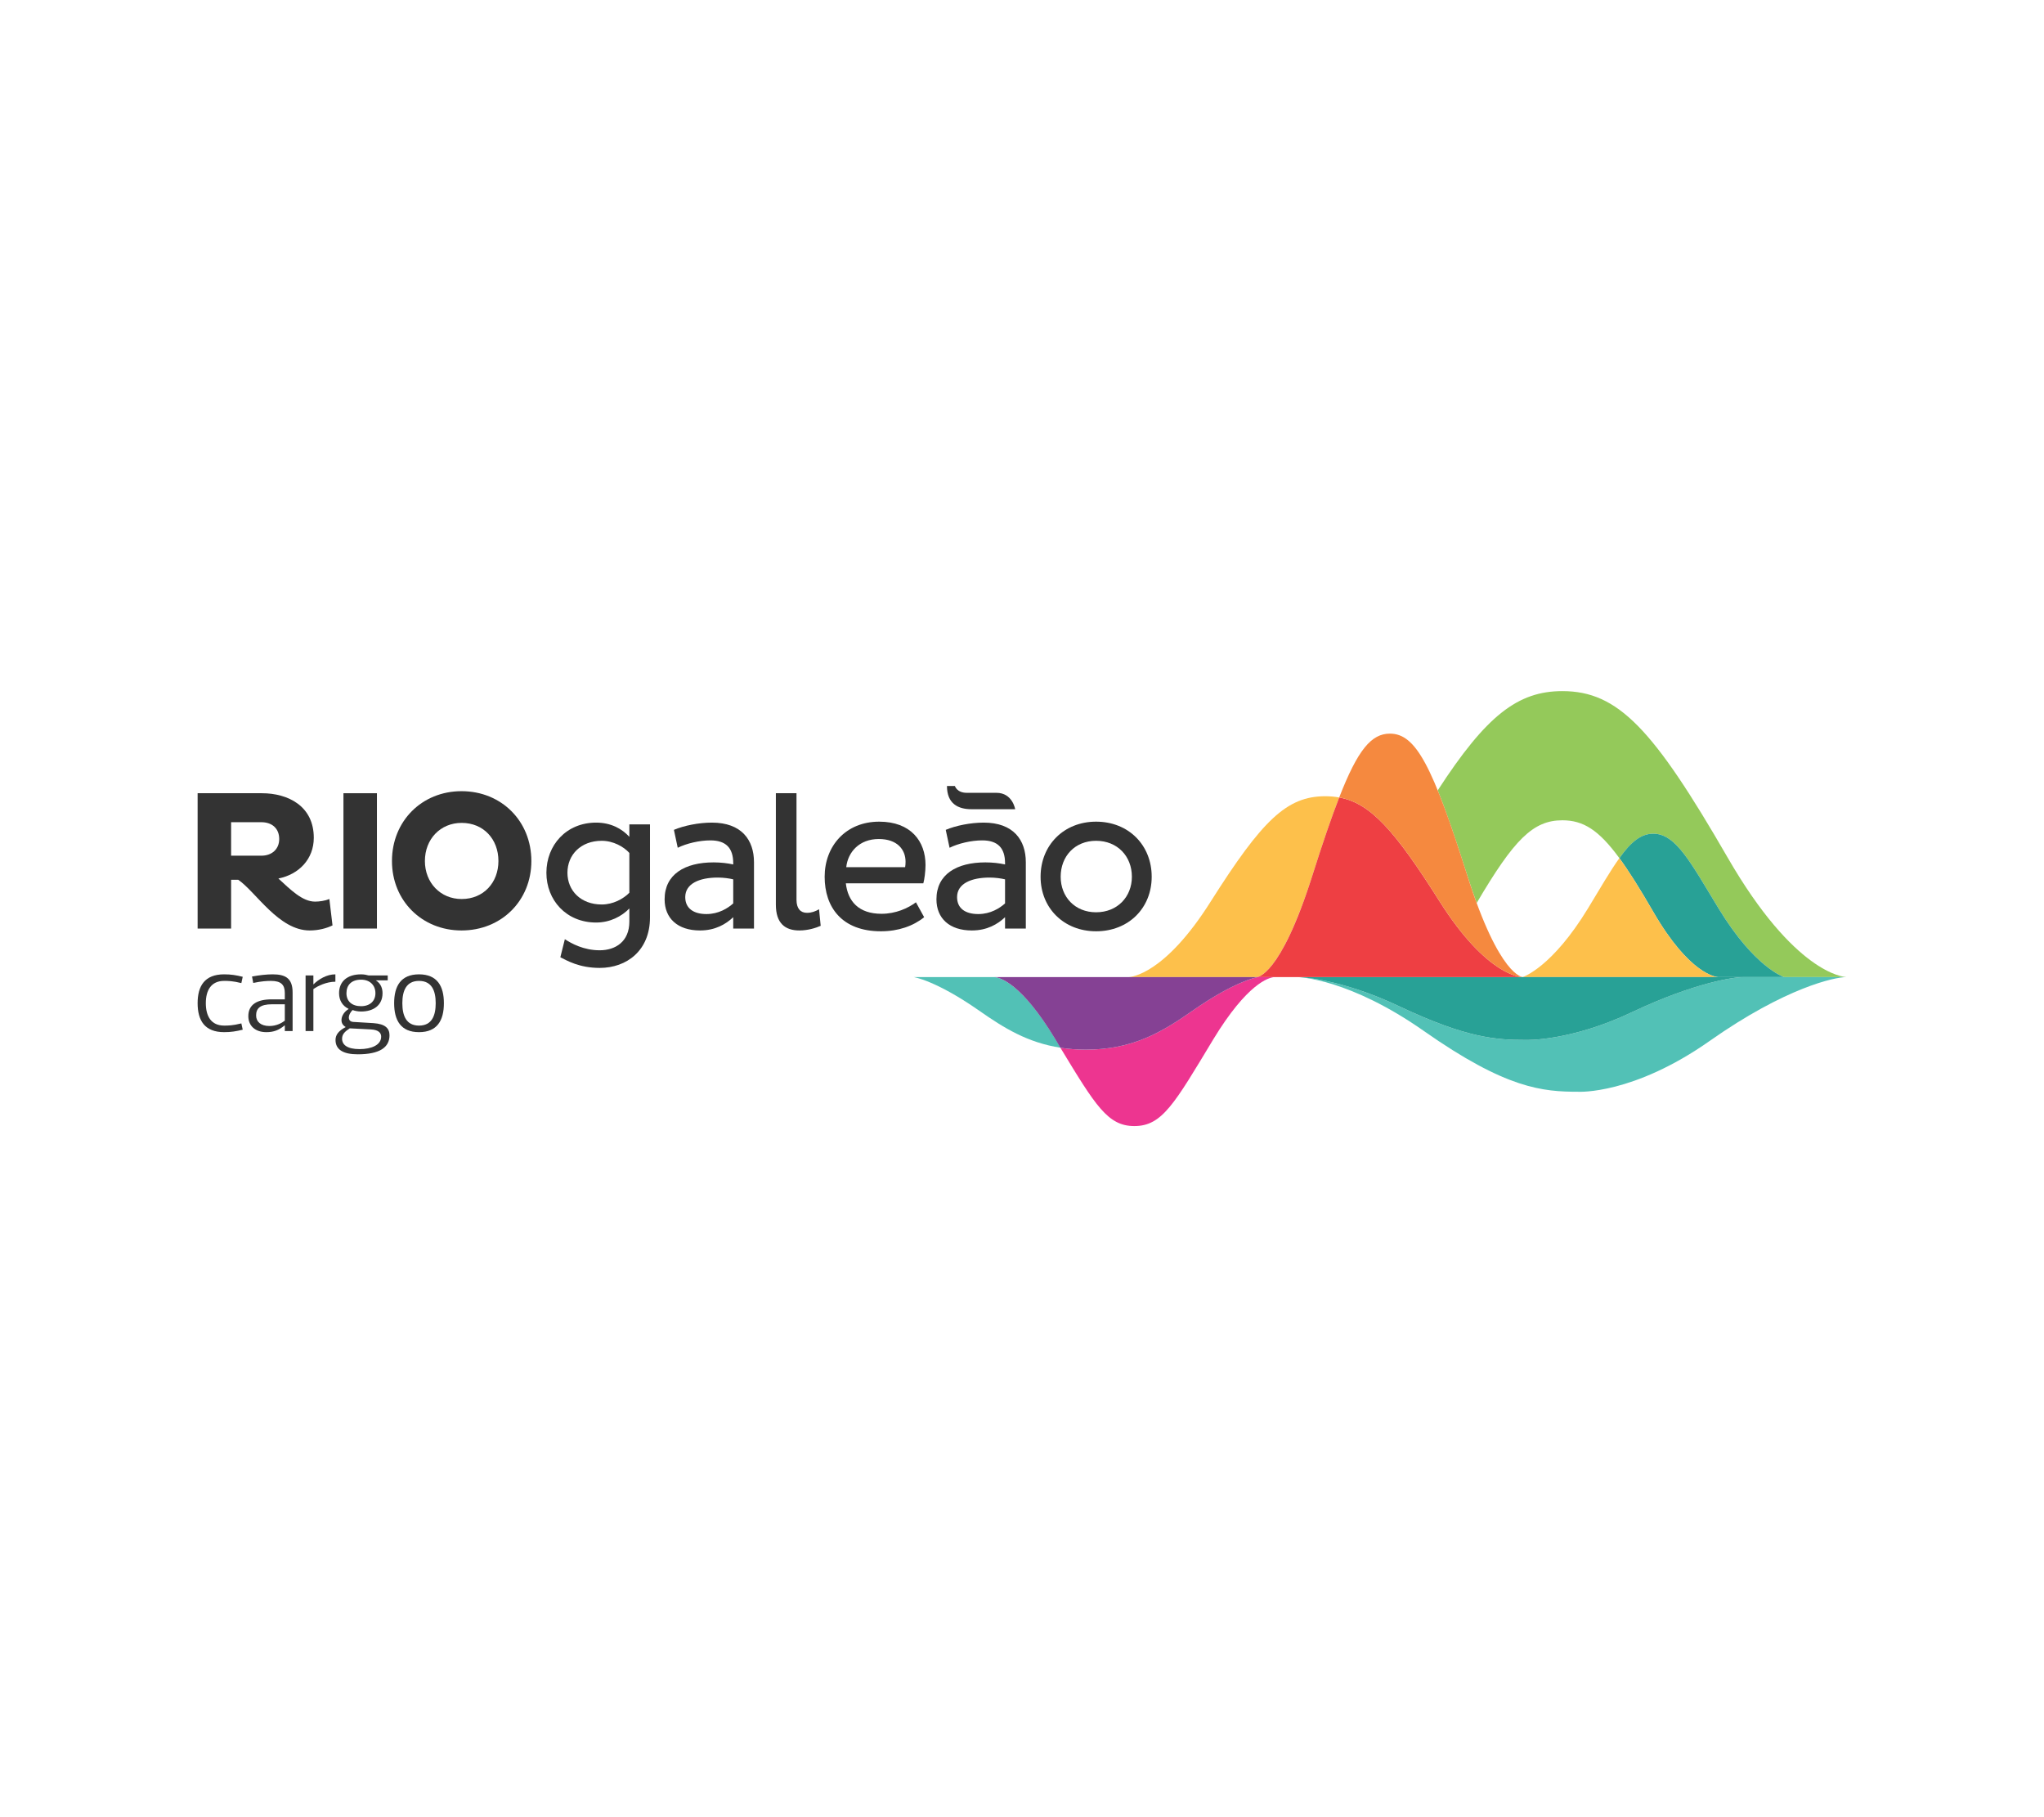 <?xml version="1.0" encoding="UTF-8"?>
<!DOCTYPE svg PUBLIC "-//W3C//DTD SVG 1.1//EN" "http://www.w3.org/Graphics/SVG/1.1/DTD/svg11.dtd">
<!-- Creator: CorelDRAW 2020 (64 Bit) -->
<svg xmlns="http://www.w3.org/2000/svg" xml:space="preserve" width="180px" height="160px" version="1.1" shape-rendering="geometricPrecision" text-rendering="geometricPrecision" image-rendering="optimizeQuality" fill-rule="evenodd" clip-rule="evenodd"
viewBox="0 0 14.956 13.294"
 xmlns:xlink="http://www.w3.org/1999/xlink"
 xmlns:xodm="http://www.corel.com/coreldraw/odm/2003">
 <defs>
   <clipPath id="id0">
    <path d="M0 0l14.956 0 0 13.294 -14.956 0 0 -13.294z"/>
   </clipPath>
 </defs>
 <g id="Camada_x0020_1">
  <polygon fill="white" points="0,0 14.956,0 14.956,13.294 0,13.294 "/>
  <g clip-path="url(#id0)">
   <g id="_1554468122704">
    <g>
     <path id="1" fill="#333333" fill-rule="nonzero" d="M1.64 7.128c0.051,0 0.087,0.006 0.136,0.018l-0.01 0.046c-0.064,-0.016 -0.098,-0.016 -0.126,-0.016 -0.096,0 -0.134,0.07 -0.134,0.163 0,0.094 0.038,0.164 0.134,0.164 0.028,0 0.062,0 0.126,-0.016l0.01 0.046c-0.049,0.012 -0.085,0.018 -0.136,0.018 -0.143,0 -0.194,-0.086 -0.194,-0.212 0,-0.125 0.051,-0.211 0.194,-0.211z"/>
     <path fill="#333333" fill-rule="nonzero" d="M2.084 7.347l-0.093 0c-0.089,0 -0.117,0.031 -0.117,0.082 0,0.046 0.035,0.077 0.097,0.077 0.053,0 0.092,-0.023 0.113,-0.039l0 -0.12zm-0.231 -0.156l-0.009 -0.047c0.053,-0.01 0.108,-0.016 0.151,-0.016 0.094,0 0.146,0.029 0.146,0.133l0 0.282 -0.057 0 0 -0.041 -0.002 0c-0.041,0.034 -0.079,0.049 -0.133,0.049 -0.081,0 -0.132,-0.046 -0.132,-0.117 0,-0.087 0.067,-0.123 0.171,-0.123l0.096 0 0 -0.046c0,-0.061 -0.028,-0.089 -0.101,-0.089 -0.03,0 -0.069,0.002 -0.13,0.015z"/>
     <path fill="#333333" fill-rule="nonzero" d="M2.293 7.543l-0.057 0 0 -0.407 0.057 0 0 0.065 0.001 0c0.037,-0.036 0.095,-0.073 0.16,-0.073l0 0.054c-0.065,0 -0.129,0.031 -0.161,0.054l0 0.307z"/>
     <path fill="#333333" fill-rule="nonzero" d="M2.747 7.266c0,-0.059 -0.041,-0.099 -0.105,-0.099 -0.071,0 -0.107,0.04 -0.107,0.099 0,0.06 0.041,0.095 0.107,0.095 0.064,0 0.105,-0.037 0.105,-0.095zm-0.116 0.409c0.087,0 0.158,-0.03 0.158,-0.091 0,-0.026 -0.017,-0.05 -0.075,-0.053l-0.155 -0.008c-0.031,0.021 -0.056,0.04 -0.056,0.076 0,0.045 0.039,0.076 0.128,0.076zm-0.102 -0.162c-0.023,-0.013 -0.032,-0.033 -0.03,-0.056 0.002,-0.026 0.019,-0.055 0.051,-0.075l0 -0.002c-0.042,-0.02 -0.069,-0.06 -0.069,-0.114 0,-0.087 0.061,-0.138 0.161,-0.138 0.023,0 0.04,0.004 0.055,0.008l0.14 0 0 0.036 -0.087 0c0.04,0.025 0.049,0.064 0.049,0.094 0,0.09 -0.068,0.134 -0.157,0.134 -0.022,0 -0.048,-0.005 -0.062,-0.011 -0.008,0.008 -0.015,0.017 -0.02,0.027 -0.014,0.027 -0.01,0.058 0.024,0.06l0.149 0.009c0.086,0.006 0.117,0.038 0.117,0.089 0,0.089 -0.073,0.139 -0.232,0.139 -0.105,0 -0.163,-0.033 -0.163,-0.105 0,-0.038 0.023,-0.067 0.074,-0.094l0 -0.001z"/>
     <path fill="#333333" fill-rule="nonzero" d="M2.944 7.339c0,0.091 0.028,0.164 0.122,0.164 0.094,0 0.122,-0.073 0.122,-0.164 0,-0.09 -0.028,-0.163 -0.122,-0.163 -0.094,0 -0.122,0.073 -0.122,0.163zm-0.06 0c0,-0.125 0.049,-0.211 0.182,-0.211 0.133,0 0.182,0.086 0.182,0.211 0,0.126 -0.049,0.212 -0.182,0.212 -0.133,0 -0.182,-0.086 -0.182,-0.212z"/>
     <path fill="#FDC04B" fill-rule="nonzero" d="M9.603 6.404c0.075,-0.237 0.139,-0.424 0.196,-0.57 -0.033,-0.006 -0.067,-0.009 -0.102,-0.009 -0.282,0 -0.461,0.175 -0.838,0.77 -0.337,0.535 -0.583,0.552 -0.599,0.553l0.937 0c0.011,-0.001 0.177,-0.023 0.406,-0.744z"/>
     <path fill="#94C95A" fill-rule="nonzero" d="M10.805 6.606c0.274,-0.466 0.413,-0.605 0.627,-0.605 0.152,0 0.266,0.07 0.417,0.277 0.082,-0.114 0.156,-0.179 0.248,-0.179 0.166,0 0.274,0.212 0.478,0.547 0.265,0.435 0.477,0.501 0.479,0.502l0.456 0c-0.022,-0.001 -0.379,-0.027 -0.868,-0.873 -0.544,-0.942 -0.802,-1.219 -1.21,-1.219 -0.325,0 -0.556,0.177 -0.912,0.726 0.062,0.154 0.132,0.357 0.216,0.622 0.024,0.075 0.047,0.142 0.069,0.202z"/>
     <path fill="#28A196" fill-rule="nonzero" d="M12.575 6.646c-0.204,-0.335 -0.312,-0.547 -0.478,-0.547 -0.092,0 -0.166,0.064 -0.248,0.179 0.071,0.097 0.151,0.225 0.247,0.391 0.267,0.462 0.461,0.478 0.475,0.479l0.186 0 0.297 0c-0.002,-0.001 -0.214,-0.067 -0.479,-0.502z"/>
     <path fill="#FDC04B" fill-rule="nonzero" d="M11.141 7.148l0.001 0 1.429 0c-0.014,-0.001 -0.208,-0.017 -0.475,-0.479 -0.096,-0.166 -0.176,-0.294 -0.247,-0.391 -0.067,0.093 -0.139,0.218 -0.23,0.368 -0.26,0.427 -0.469,0.499 -0.478,0.502z"/>
     <path fill="#52C1B6" fill-rule="nonzero" d="M12.756 7.148c-0.067,0 -0.36,0.041 -0.813,0.256 -0.454,0.216 -0.779,0.204 -0.779,0.204 -0.213,0 -0.43,-0.012 -0.921,-0.244 -0.436,-0.207 -0.731,-0.216 -0.754,-0.216l0 0c0.023,0 0.388,0.015 0.929,0.394 0.604,0.424 0.87,0.445 1.133,0.445 0,0 0.399,0.022 0.959,-0.372 0.557,-0.392 0.917,-0.467 1,-0.467l-0.456 0 -0.298 0z"/>
     <path fill="#28A196" fill-rule="nonzero" d="M11.143 7.148l-0.003 0 -0.005 0 -0.843 0 -0.803 0c0.023,0 0.318,0.009 0.754,0.216 0.491,0.232 0.708,0.244 0.921,0.244 0,0 0.325,0.012 0.779,-0.204 0.454,-0.215 0.746,-0.256 0.813,-0.256l-0.184 0 -1.429 0z"/>
     <path fill="#EE3F43" fill-rule="nonzero" d="M10.534 6.595c-0.329,-0.521 -0.507,-0.72 -0.735,-0.761 -0.057,0.146 -0.121,0.333 -0.196,0.57 -0.236,0.745 -0.406,0.744 -0.406,0.744l1.938 0c0,0 -0.251,0 -0.601,-0.553z"/>
     <path fill="#F5893F" fill-rule="nonzero" d="M10.736 6.404c-0.254,-0.802 -0.376,-1.037 -0.566,-1.037 -0.135,0 -0.235,0.117 -0.371,0.467 0.228,0.041 0.406,0.24 0.735,0.761 0.35,0.553 0.601,0.553 0.601,0.553l0.008 0c0,0 -0.171,0.001 -0.407,-0.744z"/>
     <path fill="#333333" fill-rule="nonzero" d="M1.691 6.015l0 0.245 0.221 0c0.08,0 0.131,-0.05 0.131,-0.122 0,-0.076 -0.051,-0.123 -0.131,-0.123l-0.221 0zm-0.245 -0.212l0.47 0c0.192,0 0.38,0.094 0.38,0.326 0,0.156 -0.109,0.268 -0.259,0.298 0.089,0.082 0.176,0.169 0.268,0.169 0.032,0 0.074,-0.006 0.105,-0.019l0.023 0.193c-0.041,0.02 -0.1,0.037 -0.167,0.037 -0.227,0 -0.393,-0.282 -0.523,-0.371l-0.052 0 0 0.357 -0.245 0 0 -0.99z"/>
     <polygon fill="#333333" fill-rule="nonzero" points="2.513,5.803 2.758,5.803 2.758,6.793 2.513,6.793 "/>
     <path fill="#333333" fill-rule="nonzero" d="M3.378 6.577c0.16,0 0.269,-0.12 0.269,-0.278 0,-0.16 -0.109,-0.279 -0.269,-0.279 -0.156,0 -0.269,0.119 -0.269,0.279 0,0.158 0.113,0.278 0.269,0.278zm-0.001 -0.789c0.292,0 0.511,0.219 0.511,0.511 0,0.29 -0.219,0.508 -0.511,0.508 -0.29,0 -0.509,-0.218 -0.509,-0.508 0,-0.292 0.219,-0.511 0.509,-0.511z"/>
     <path fill="#333333" fill-rule="nonzero" d="M4.403 6.617c0.083,0 0.158,-0.041 0.202,-0.086l0 -0.291c-0.041,-0.046 -0.118,-0.089 -0.202,-0.089 -0.153,0 -0.251,0.102 -0.251,0.234 0,0.131 0.098,0.232 0.251,0.232zm-0.041 -0.599c0.108,0 0.189,0.045 0.243,0.104l0 -0.091 0.151 0 0 0.68c0,0.243 -0.17,0.37 -0.368,0.37 -0.15,0 -0.24,-0.054 -0.288,-0.078l0.033 -0.132c0.048,0.031 0.137,0.081 0.255,0.081 0.115,0 0.217,-0.063 0.217,-0.21l0 -0.096c-0.055,0.057 -0.14,0.103 -0.243,0.103 -0.219,0 -0.364,-0.164 -0.364,-0.364 0,-0.202 0.145,-0.367 0.364,-0.367z"/>
     <path fill="#333333" fill-rule="nonzero" d="M5.169 6.687c0.09,0 0.157,-0.043 0.196,-0.078l0 -0.176c-0.029,-0.007 -0.071,-0.013 -0.113,-0.013 -0.134,0 -0.238,0.044 -0.238,0.143 0,0.083 0.062,0.124 0.155,0.124zm-0.238 -0.616c0.073,-0.031 0.181,-0.053 0.278,-0.053 0.217,0 0.308,0.127 0.308,0.29l0 0.485 -0.152 0 0 -0.083c-0.054,0.051 -0.131,0.097 -0.243,0.097 -0.163,0 -0.259,-0.088 -0.259,-0.228 0,-0.182 0.147,-0.27 0.358,-0.27 0.054,0 0.102,0.006 0.144,0.015l0 -0.009c0,-0.113 -0.055,-0.167 -0.167,-0.167 -0.08,0 -0.174,0.022 -0.239,0.054l-0.028 -0.131z"/>
     <path fill="#333333" fill-rule="nonzero" d="M5.828 5.803l0 0.78c0,0.064 0.03,0.095 0.076,0.095 0.034,0 0.061,-0.01 0.089,-0.026l0.012 0.121c-0.034,0.015 -0.092,0.034 -0.156,0.034 -0.104,0 -0.172,-0.052 -0.172,-0.189l0 -0.815 0.151 0z"/>
     <path fill="#333333" fill-rule="nonzero" d="M6.626 6.304c0,-0.088 -0.06,-0.166 -0.196,-0.166 -0.143,0 -0.226,0.096 -0.238,0.206l0.431 0c0.002,-0.011 0.003,-0.027 0.003,-0.04zm0.136 0.406c-0.079,0.064 -0.188,0.103 -0.316,0.103 -0.287,0 -0.412,-0.177 -0.412,-0.399 0,-0.224 0.154,-0.403 0.399,-0.403 0.231,0 0.339,0.143 0.339,0.317 0,0.046 -0.008,0.107 -0.016,0.134l-0.567 0c0.015,0.133 0.095,0.223 0.261,0.223 0.105,0 0.194,-0.041 0.252,-0.084l0.06 0.109z"/>
     <path fill="#333333" fill-rule="nonzero" d="M8.02 6.674c0.156,0 0.262,-0.113 0.262,-0.26 0,-0.15 -0.106,-0.263 -0.262,-0.263 -0.155,0 -0.259,0.113 -0.259,0.263 0,0.147 0.104,0.26 0.259,0.26zm0 -0.663c0.238,0 0.407,0.172 0.407,0.403 0,0.229 -0.169,0.399 -0.407,0.399 -0.236,0 -0.406,-0.17 -0.406,-0.399 0,-0.231 0.17,-0.403 0.406,-0.403z"/>
     <path fill="#333333" fill-rule="nonzero" d="M7.158 6.687c0.09,0 0.157,-0.043 0.196,-0.078l0 -0.176c-0.029,-0.007 -0.071,-0.013 -0.113,-0.013 -0.134,0 -0.238,0.044 -0.238,0.143 0,0.083 0.061,0.124 0.155,0.124zm-0.238 -0.616c0.073,-0.031 0.181,-0.053 0.278,-0.053 0.217,0 0.308,0.127 0.308,0.29l0 0.485 -0.152 0 0 -0.083c-0.054,0.051 -0.131,0.097 -0.243,0.097 -0.163,0 -0.259,-0.088 -0.259,-0.228 0,-0.182 0.147,-0.27 0.358,-0.27 0.054,0 0.102,0.006 0.144,0.015l0 -0.009c0,-0.113 -0.055,-0.167 -0.167,-0.167 -0.08,0 -0.174,0.022 -0.239,0.054l-0.028 -0.131z"/>
     <path fill="#333333" fill-rule="nonzero" d="M7.291 5.8l-0.217 0c-0.073,0 -0.087,-0.05 -0.087,-0.05l-0.058 0c0,0.13 0.082,0.17 0.179,0.17l0.32 0c0,0 -0.019,-0.12 -0.137,-0.12z"/>
     <path fill="#52C1B6" fill-rule="nonzero" d="M7.276 7.148l-0.591 0c0,0 0.161,0.023 0.48,0.246 0.18,0.126 0.354,0.234 0.596,0.271 -0.012,-0.02 -0.025,-0.04 -0.038,-0.062 -0.247,-0.408 -0.404,-0.451 -0.447,-0.455z"/>
     <path fill="#ED3590" fill-rule="nonzero" d="M9.204 7.148c-0.017,0.003 -0.176,0.035 -0.478,0.246 -0.223,0.156 -0.437,0.285 -0.781,0.285 -0.066,0 -0.128,-0.005 -0.186,-0.014 0.257,0.424 0.347,0.573 0.541,0.573 0.204,0 0.293,-0.163 0.578,-0.635 0.248,-0.408 0.405,-0.452 0.447,-0.455l-0.121 0z"/>
     <path fill="#854194" fill-rule="nonzero" d="M8.726 7.394c0.302,-0.211 0.461,-0.243 0.478,-0.246l-1.929 0c0.043,0.003 0.2,0.046 0.447,0.455 0.013,0.021 0.025,0.042 0.037,0.062 0.058,0.009 0.12,0.014 0.186,0.014 0.344,0 0.558,-0.129 0.781,-0.285z"/>
    </g>
   </g>
  </g>
  <polygon fill="none" points="0,0 14.956,0 14.956,13.294 0,13.294 "/>
 </g>
</svg>
